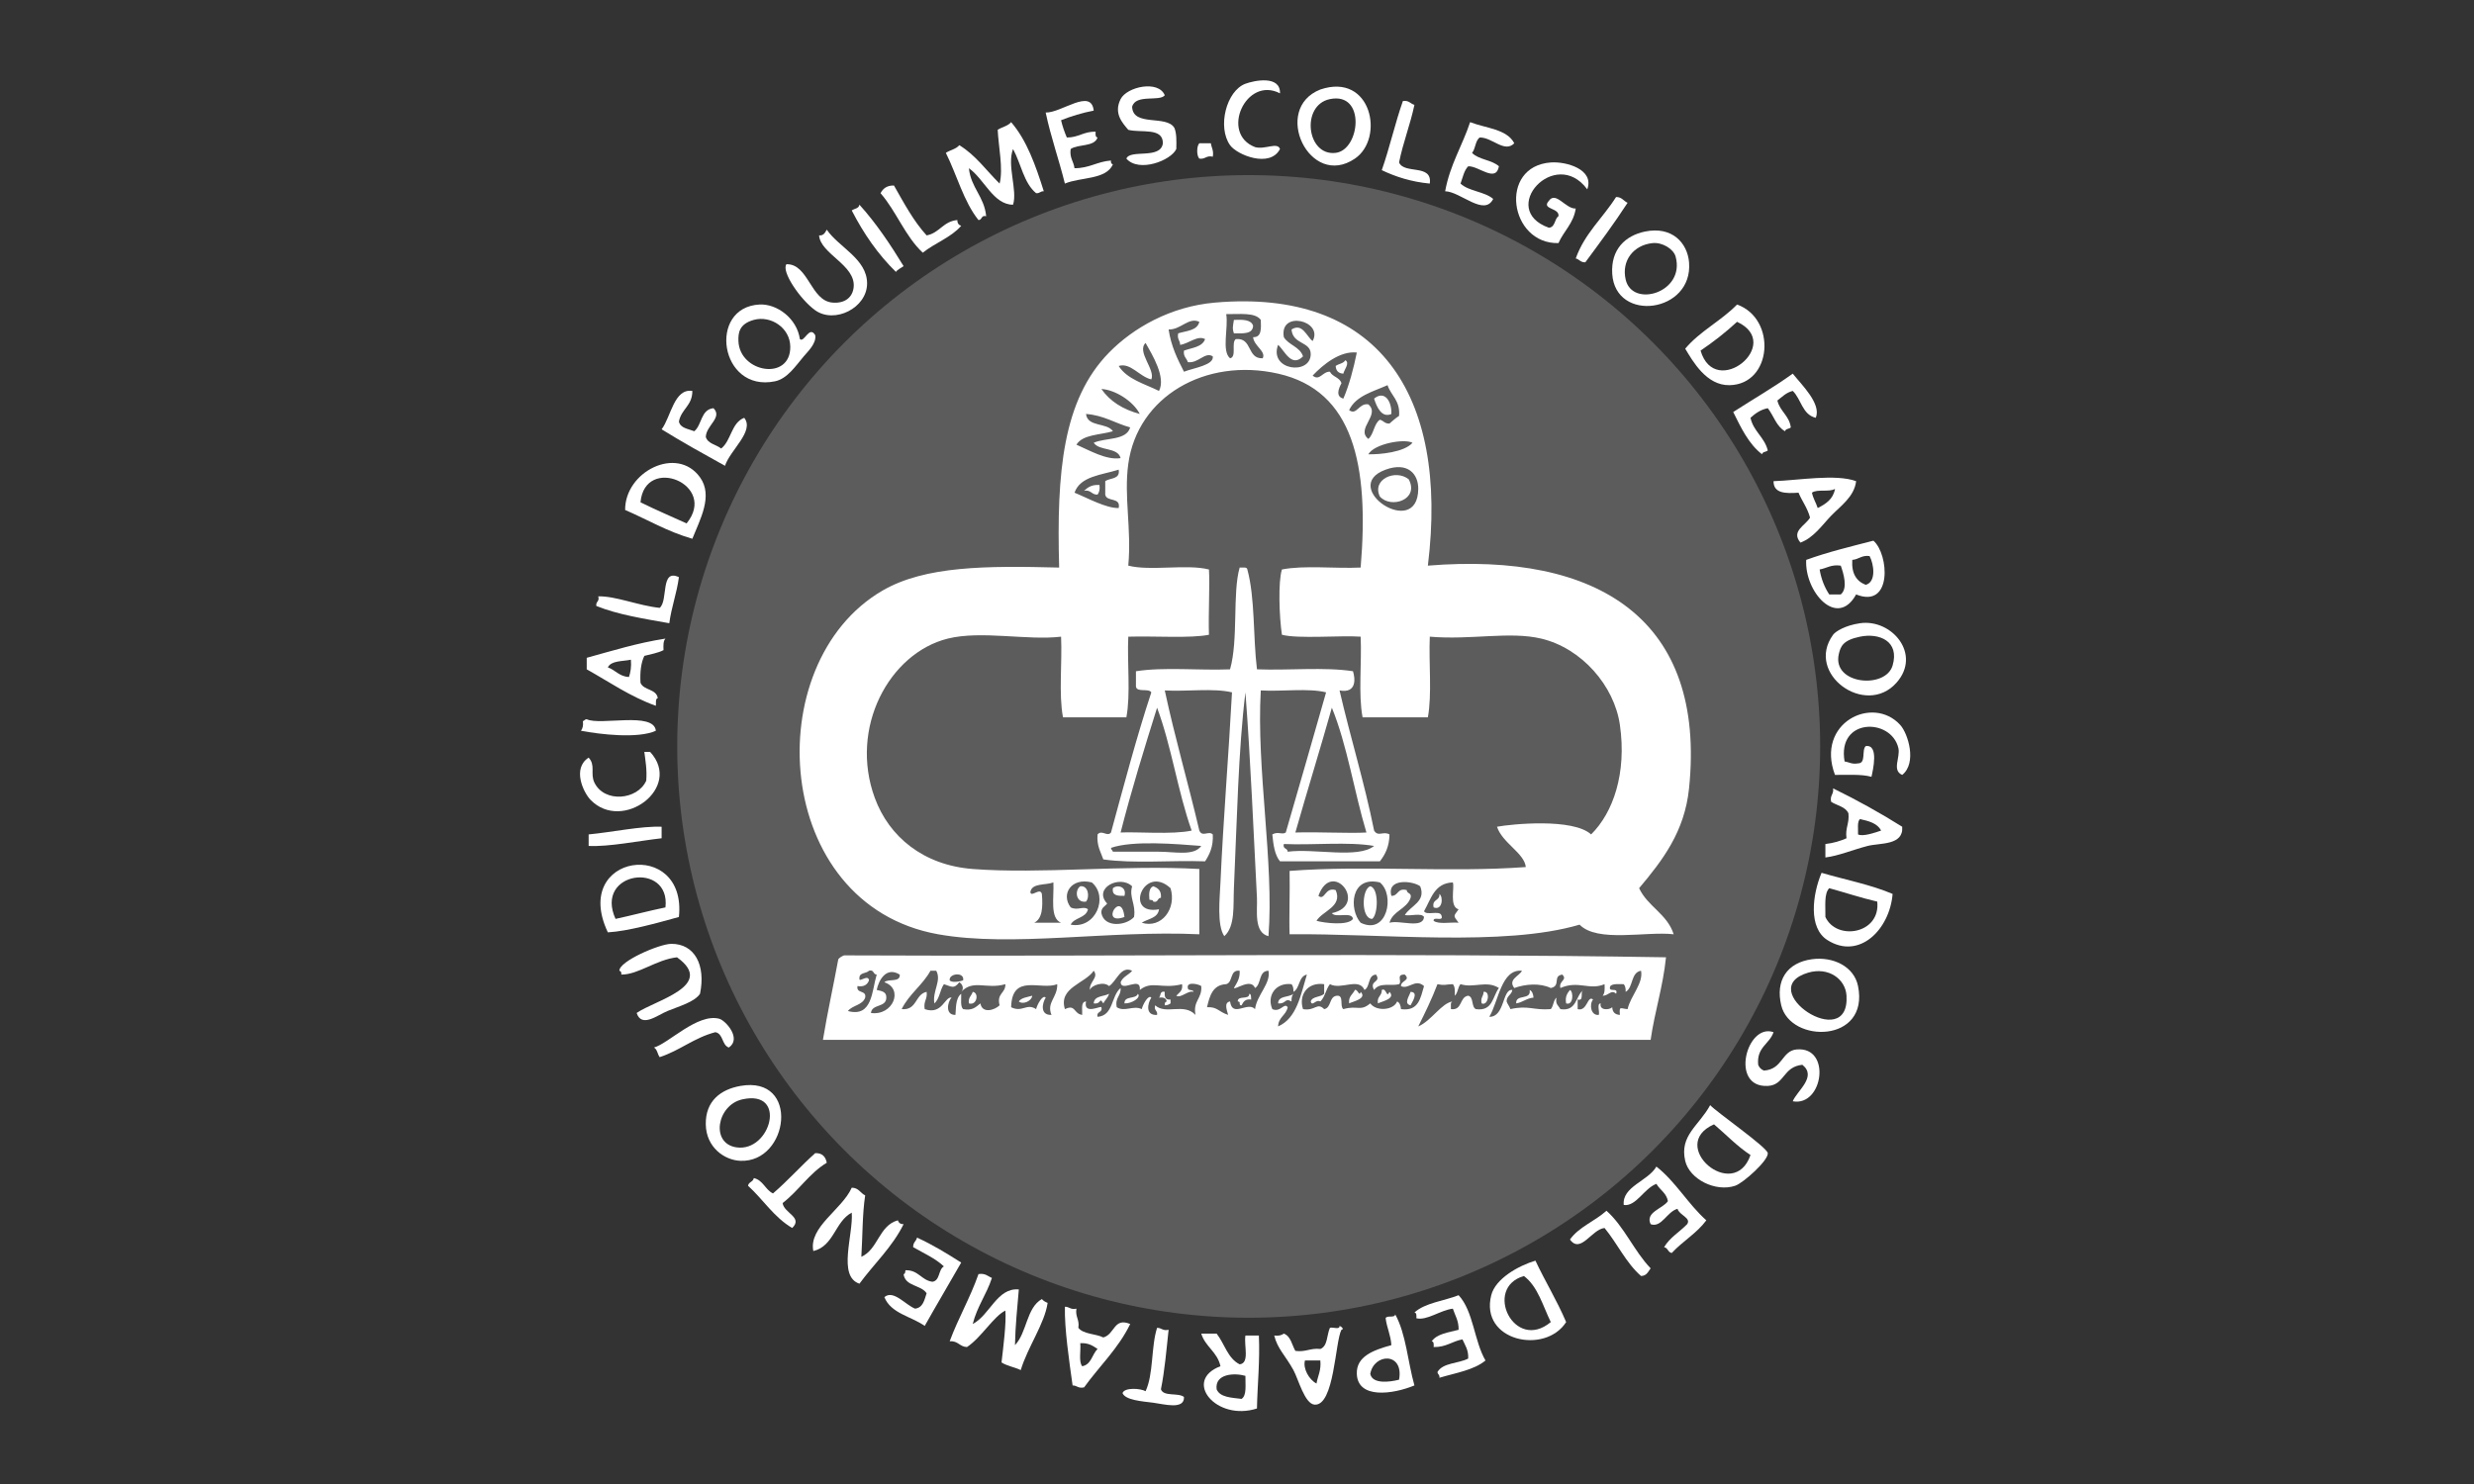<svg xmlns="http://www.w3.org/2000/svg" xmlns:xlink="http://www.w3.org/1999/xlink" id="Abogados_Quilmes" x="0px" y="0px" width="250px" height="150px" viewBox="0 0 250 150" xml:space="preserve"><rect x="0" y="0" width="250" height="150" fill="#333333" stroke="none"/><g>	<circle opacity="0.2" fill-rule="evenodd" clip-rule="evenodd" fill="#FFFFFF" cx="126.182" cy="75.447" r="57.748"></circle>	<g id="MiVrEf_1_">		<g>			<path fill-rule="evenodd" clip-rule="evenodd" fill="#FFFFFF" d="M129.345,9.435c-3.432-1.793-6.089,4.076-2.522,5.433    c1.005,0.288,2.268-0.549,2.522,0.194c-1.011,1.955-4.345,0.598-5.046-0.388c-1.302-1.832-0.379-5.492,1.553-6.21    C126.736,8.136,129.405,7.575,129.345,9.435z"></path>			<path fill-rule="evenodd" clip-rule="evenodd" fill="#FFFFFF" d="M117.701,9.629c-0.514,0.677-2.944-0.159-3.299,1.164    c0.08,2.055,3.484,0.786,4.27,2.135c0.232,0.544,0.214,1.339,0.194,2.135c-0.542,1.177-3.79,2.409-5.045,0.97    c0.376-0.976,3.475,0.112,3.688-1.552c0.015-1.633-2.21-1.025-3.494-1.358c-0.595-0.7-1.501-1.668-0.776-3.105    C113.87,8.764,117.068,8.065,117.701,9.629z"></path>			<path fill-rule="evenodd" clip-rule="evenodd" fill="#FFFFFF" d="M133.42,9.047c5.168-1.753,6.53,4.921,3.494,6.986    C132.334,19.146,128.475,10.991,133.42,9.047z M134.973,15.451c2.471-0.296,3.08-6.185-0.582-5.434    C131.42,10.626,132.04,15.803,134.973,15.451z"></path>			<path fill-rule="evenodd" clip-rule="evenodd" fill="#FFFFFF" d="M110.521,11.181c-1.195,0.229-2.279,0.567-3.3,0.97    c0.146,0.631,0.352,1.202,0.583,1.747c1.178,0.014,1.704-0.623,2.91-0.582c-0.017,0.276-0.032,0.55,0.194,0.582    c-0.322,0.973-1.947,0.641-2.717,1.165c-0.129,0.905,0.306,1.247,0.388,1.94c1.498,0.011,2.295-0.679,3.686-0.776    c-0.031,0.226,0.044,0.345,0.195,0.389c-0.693,1.572-3.26,1.268-4.852,1.94c-0.602-2.438-1.412-4.669-1.941-7.181    C107.255,11.425,110.271,8.862,110.521,11.181z"></path>			<path fill-rule="evenodd" clip-rule="evenodd" fill="#FFFFFF" d="M142.929,10.599c-0.428,2.03-1.141,3.776-1.552,5.822    c0.521,1.226,3.385,0.109,3.104,2.135c-1.89-0.18-3.45-0.689-4.851-1.358c0.791-2.248,1.342-4.738,2.134-6.986    C142.375,10.118,142.523,10.487,142.929,10.599z"></path>			<path fill-rule="evenodd" clip-rule="evenodd" fill="#FFFFFF" d="M105.476,19.332c-0.349-0.024-0.41,0.237-0.777,0.194    c-1.246-1.018-1.527-3-2.329-4.463c-0.641,1.635,0.467,4.161,0,5.628c-1.991,0.005-2.919-2.611-4.463-3.688    c0.207,1.993,1.553,2.846,1.746,4.852c-0.529-0.141-0.391,0.386-0.776,0.388c-1.499-1.865-2.178-4.549-3.299-6.792    c0.425-0.287,1.044-0.378,1.358-0.776c1.654,0.998,2.735,2.569,4.075,3.881c0.383-1.485-0.117-3.761-0.193-5.434    c0.424-0.287,1.044-0.378,1.357-0.776C103.764,14.187,104.653,16.725,105.476,19.332z"></path>			<path fill-rule="evenodd" clip-rule="evenodd" fill="#FFFFFF" d="M148.557,12.346c1.58,0.619,3.713,0.686,4.463,2.135    c-0.995,1.014-2.232-0.615-3.492-0.583c-0.459,0.317-0.413,1.14-0.776,1.553c0.661,0.697,2.015,0.702,2.717,1.358    c-0.314,1.706-2.056-0.062-3.105,0c-0.422,0.419-0.549,1.133-0.776,1.747c0.832,0.786,2.438,0.797,3.3,1.552    c-0.903,1.812-3.3-0.74-4.853-0.776C146.518,16.646,147.771,14.729,148.557,12.346z"></path>			<path fill-rule="evenodd" clip-rule="evenodd" fill="#FFFFFF" d="M121.194,14.48c0.388,0,0.776,0,1.165,0    c0.061,0.456,0.307,0.728,0.194,1.358c-0.674-0.156-0.747,0.289-1.359,0.194C120.908,15.751,120.908,14.763,121.194,14.48z"></path>			<path fill-rule="evenodd" clip-rule="evenodd" fill="#FFFFFF" d="M160.395,19.138c-3.247-4.397-9.059,2.043-3.881,3.881    c0.66-0.051,0.549-0.874,0.97-1.165c0.145-0.864-1.775-0.671-0.97-1.552c0.699-1.021,1.702,0.837,2.717,0.776    c-0.233,1.514-1.215,2.28-1.747,3.493c-4.963,0.122-6.106-7.76-0.775-8.15C158.264,16.307,161.135,17.117,160.395,19.138z"></path>			<path fill-rule="evenodd" clip-rule="evenodd" fill="#FFFFFF" d="M93.638,23.795c1.308-0.245,1.673-1.431,3.104-1.552    c-0.008,0.332,0.144,0.503,0.388,0.583c-1.021,1.177-2.663,1.736-3.881,2.717c-1.78-1.648-2.672-4.185-4.27-6.016    c0.247-0.464,0.633-0.79,1.358-0.776C91.345,20.525,92.309,22.343,93.638,23.795z"></path>			<path fill-rule="evenodd" clip-rule="evenodd" fill="#FFFFFF" d="M164.47,20.496c-1.349,2.08-2.812,4.044-4.27,6.016    c-0.482,0.03-0.601-0.305-0.97-0.388c0.898-2.531,2.749-4.107,4.075-6.21C163.896,19.905,164.061,20.324,164.47,20.496z"></path>			<path fill-rule="evenodd" clip-rule="evenodd" fill="#FFFFFF" d="M86.846,20.69c1.689,1.869,3.113,4.002,4.463,6.21    c-0.258,0.194-0.585,0.32-0.777,0.582c-1.8-1.757-3.254-3.859-4.462-6.209C86.327,21.078,86.791,21.089,86.846,20.69z"></path>			<path fill-rule="evenodd" clip-rule="evenodd" fill="#FFFFFF" d="M79.471,26.706c2.231-0.054,2.433,3.701,4.658,3.881    c1.292,0.104,2.033-0.571,2.134-1.552c0.232-2.241-3.35-3.355-3.494-5.24c0.486,0.033,0.607-0.298,0.777-0.582    c1.212,1.783,4.073,2.953,4.075,5.434c0.002,2.477-3.281,4.11-5.24,2.717C80.877,30.294,78.921,27.423,79.471,26.706z"></path>			<path fill-rule="evenodd" clip-rule="evenodd" fill="#FFFFFF" d="M166.217,23.407c2.772-0.576,4.301,1.173,4.463,3.105    c0.428,5.114-7.451,6.153-7.763,1.165C162.764,25.208,164.241,23.817,166.217,23.407z M164.275,28.259    c0.669,2.902,6.051,1.322,5.046-2.329c-0.21-0.76-1.333-1.461-2.329-1.358C165.074,24.77,163.834,26.341,164.275,28.259z"></path>			<path fill-rule="evenodd" clip-rule="evenodd" fill="#FFFFFF" d="M144.288,57.174c17.256-1.405,28.14,5.452,26.392,22.511    c-0.447,4.367-2.662,7.264-5.046,10.091c0.861,1.855,2.838,2.595,3.493,4.658c-2.831-0.319-7.697,0.873-9.509-0.971    c-7.694,2.268-20.087,0.87-29.303,0.971c-0.065-1.494,0.044-4.305,0-6.404c7.814-0.594,15.932,0.189,23.869-0.389    c-0.14-1.415-2.367-2.419-2.911-4.076c1.471-0.273,7.681-0.892,9.51,0.777c2.227-2.2,3.608-6.174,2.91-11.061    c-0.567-3.973-3.865-7.763-7.957-8.733c-3.194-0.758-7.093,0.164-11.255-0.194c-0.112,2.669,0.235,5.798-0.193,8.15    c-2.2,0-4.399,0-6.599,0c-0.444-2.337-0.072-5.491-0.194-8.15c-1.956-0.146-6.338,0.241-7.956-0.194    c-0.271-1.809-0.396-5.361,0-6.598c2.273-0.444,5.362-0.071,7.956-0.194c0.87-10.36-0.712-17.877-8.345-19.6    c-7.339-1.657-14.199,2.311-15.136,9.121c-0.458,3.33,0.343,6.536,0,10.286c2.271,0.575,5.877-0.186,8.151,0.388    c0.101,1.589-0.07,4.411,0,6.598c-1.872,0.377-5.408,0.115-8.151,0.194c-0.124,2.659,0.25,5.813-0.194,8.15    c-2.135,0-4.27,0-6.404,0c-0.444-2.337-0.071-5.491-0.194-8.15c-3.4,0.406-8.064-0.649-11.449,0.194    c-5.91,1.473-9.981,9.013-7.374,16.108c1.444,3.93,4.909,6.796,9.896,7.18c6.826,0.526,15.312-0.433,22.899,0    c0,2.198,0,4.397,0,6.599c-9.225-0.432-18.876,1.34-26.393,0c-16.78-2.994-18.242-27.404-5.627-34.738    c4.328-2.516,10.543-2.513,17.854-2.329c-0.267-9.647,0.358-16.953,5.045-21.735c2.451-2.5,6.205-4.652,10.673-5.045    C139.135,29.146,146.431,39.715,144.288,57.174z M124.299,36.215c0.701-0.14,0.09-1.592,0.583-1.941    c1.705-0.153,1.095,2.01,2.717,1.941c0.357-0.707-0.891-1.244-0.972-2.135c0.872,0.03,0.811-0.872,0.777-1.747    c-0.572-0.786-2.154-0.562-3.494-0.582C124.15,33.13,123.419,35.478,124.299,36.215z M118.089,33.304    c0.254,1.687,0.892,2.989,1.553,4.27c0.998-0.395,3.042-0.661,2.911-1.552c-0.779-0.513-1.459,0.735-2.523,0.582    c-0.111-0.405-0.481-0.553-0.388-1.164c0.804-0.295,1.85-0.349,2.134-1.165c-0.767-0.417-1.665,0.47-2.523,0.583    c0.005-0.457-0.333-0.572-0.193-1.165c0.839-0.261,1.928-0.271,2.134-1.164C120.109,32.022,119.332,33.337,118.089,33.304z     M129.733,34.081c0.485,0.807,1.626,0.96,1.94,1.941c-1.186,1.186-1.875-0.616-2.523-1.165c-0.946,2.574,3.247,3.104,3.3,0.97    c0.033-1.344-1.807-0.96-1.941-2.522c1.115-0.71,1.534,0.735,2.136,1.164C133.768,32.402,129.247,31.325,129.733,34.081z     M116.343,38.35c-1.191-0.265-2.101-1.736-3.299-1.358c0.853,1.348,2.603,1.796,4.075,2.523c0.714-1.376-0.665-3.627-1.358-4.852    C114.838,35.557,116.776,37.362,116.343,38.35z M132.645,37.961c0.702,0.606,1.005-0.431,1.746-0.388    c0.249,0.527,0.994,0.559,1.164,1.164c-0.304,0.558-0.604,1.349,0.194,1.553c0.598-1.408,1.019-2.992,1.358-4.658    C135.409,35.446,133.691,36.859,132.645,37.961z M140.212,38.932c-1.477,0.658-3.195,1.073-3.882,2.522    c0.769,0.579,0.98-0.741,1.941-0.582c1.255,1.07-1.295,2.463,0,3.493c0.561-0.475,0.553-1.517,1.165-1.94    c0.369,0.083,0.487,0.418,0.97,0.388c0.312-0.269,0.614-0.549,0.971-0.776C141.51,40.48,140.566,40.001,140.212,38.932z     M111.297,39.32c0.876,1.258,2.196,2.073,3.881,2.523C114.492,40.506,112.621,39.38,111.297,39.32z M112.462,43.589    c-1.298,0.385-3.051,0.313-3.688,1.358c1.281,0.553,3.033,1.595,4.464,1.358c-0.29-1.134-2.156-0.69-2.717-1.552    c1.211-0.535,3.294-0.199,3.686-1.552c-1.522-0.418-2.659-1.222-4.463-1.359C109.885,43.191,111.871,42.691,112.462,43.589z     M138.271,45.918c1.163,0.031,3.651-0.206,4.464-1.165C141.892,44.313,138.878,44.85,138.271,45.918z M143.316,49.412    c0.012-1.512-1.072-2.755-3.298-1.941C135.223,49.224,143.278,54.631,143.316,49.412z M108.581,49.8    c1.347,0.549,3.18,1.578,4.463,1.552c0.24-1.146-1.231-0.58-1.358-1.358c0-0.453,0-0.906,0-1.358    c0.485-0.355,1.527-0.155,1.358-1.164C111.325,48.017,109.165,48.12,108.581,49.8z M104.117,90.164    c0.068,0.6,0.989-0.51,1.165,0.194c0.113,1.342,0.049,2.507-0.777,2.911c0.907,0,1.812,0,2.717,0    c-1.151-0.466-0.702-2.531-0.776-4.076C105.65,89.498,104.281,89.229,104.117,90.164z M110.327,89.193    c-2.051-0.524-3.157,1.17-2.134,2.524c0.701,0.361,1.295-0.18,1.746,0.192c-0.197,0.903-1.384,0.814-1.746,1.554    C110.753,93.927,112.042,90.628,110.327,89.193z M111.879,91.328c-0.217,0.301-0.63,0.404-0.582,0.971    c0.292,1.504,2.501,1.284,3.298,0.388c0.208-1.306-0.52-1.958-0.194-3.104C113.156,88.397,110.428,89.77,111.879,91.328z     M118.284,89.776c-2.699-2.497-4.752,2.799-1.165,2.134c-0.116,0.918-1.125,0.945-1.746,1.359    C117.379,93.896,118.917,91.835,118.284,89.776z M133.226,90.553c0.67,0.527,0.648-0.932,1.747-0.583    c0.729,1.676-1.356,2.109-1.94,3.105c0.801,0.223,3.194,0.522,3.688-0.194c-0.119-0.786-1.766-0.046-2.135-0.582    C138.355,91.484,134.595,86.738,133.226,90.553z M137.495,93.27c2.689,1.306,3.501-2.827,1.941-4.076    C136.444,88.482,136.305,91.942,137.495,93.27z M140.6,90.553c0.728,0.015,0.587-0.837,1.554-0.583    c0.002,0.387,0.529,0.248,0.388,0.777c-0.396,1.154-1.794,1.311-2.135,2.522c1.059-0.3,3.37,0.653,3.494-0.583    c-0.271-0.443-1.352-0.072-1.941-0.193c0.565-0.955,2.171-1.349,1.553-2.911C142.788,89.027,140.104,88.728,140.6,90.553z     M143.9,92.104c0.244,0.466,1.529-0.107,1.745,0.389c0.312,0.765-0.838,0.067-0.776,0.582c0.524,0.382,1.695,0.115,2.523,0.194    c-0.545-0.761-0.545-0.597,0-1.359c-0.964-0.255-0.383-2.229-0.582-2.717C144.937,89.261,144.609,90.874,143.9,92.104z"></path>			<path fill-rule="evenodd" clip-rule="evenodd" fill="#FFFFFF" d="M80.829,34.274c0.437,0.416,0.955-1.427,1.553-0.388    c0.129,0.821-0.732,1.624-1.164,2.135c-0.813,0.961-1.658,2.265-2.911,2.522c-5.583,1.145-6.826-7.498-1.552-7.763    C78.527,30.692,80.533,32.192,80.829,34.274z M74.619,34.468c0.107,3.208,5.267,4.075,5.24,0.583    c-0.015-1.925-1.977-3.19-3.688-2.717C74.69,32.744,74.592,33.65,74.619,34.468z"></path>			<path fill-rule="evenodd" clip-rule="evenodd" fill="#FFFFFF" d="M170.292,35.245c1.47-1.764,3.647-2.82,5.239-4.463    c4.03,1.437,3.566,8.087-0.776,8.151C172.434,38.966,171.065,36.527,170.292,35.245z M175.531,32.528    c-1.141,1.058-2.378,2.021-3.687,2.911C173.322,40.45,180.32,34.75,175.531,32.528z"></path>			<path fill-rule="evenodd" clip-rule="evenodd" fill="#FFFFFF" d="M124.688,32.334c0.873-0.032,1.726-0.043,1.939,0.582    c-0.026,0.879-1.03,0.781-1.939,0.776C124.511,33.19,124.589,32.971,124.688,32.334z"></path>			<path fill-rule="evenodd" clip-rule="evenodd" fill="#FFFFFF" d="M135.942,36.409c0.505,0.271-0.142,1.004-0.193,1.358    c-0.494-0.023-0.753-0.282-0.776-0.776C135.263,36.765,135.767,36.75,135.942,36.409z"></path>			<path fill-rule="evenodd" clip-rule="evenodd" fill="#FFFFFF" d="M183.487,42.231c-1.368-0.313-1.47-1.893-2.328-2.717    c-0.674,0.167-1.077,0.605-1.553,0.97c0.258,1.101,1.201,1.517,1.358,2.717c-0.156,0.167-0.531,0.115-0.582,0.388    c-0.879-0.479-1.145-1.572-1.746-2.329c-0.755,0.152-1.269,0.543-1.747,0.97c0.298,1.384,1.415,1.949,1.747,3.299    c-0.157,0.167-0.531,0.116-0.583,0.388c-1.352-1.042-2.115-2.672-2.91-4.27c2.004-1.295,4.102-2.496,6.016-3.881    C182.088,38.935,184.068,40.813,183.487,42.231z"></path>			<path fill-rule="evenodd" clip-rule="evenodd" fill="#FFFFFF" d="M69.962,39.514c0.01,1.498-1.136,1.84-1.358,3.105    c0.165,0.676,0.957,0.726,1.553,0.97c0.786-0.638,0.648-2.198,1.941-2.329c0.946,0.946-0.75,1.741-0.777,2.911    c0.213,0.693,1.053,0.759,1.553,1.165c1.02-0.791,1.017-2.606,2.329-3.105c1.074,1.339-1.425,3.257-1.941,4.852    c-2.164-1.2-4.326-2.401-6.404-3.688C67.807,42.129,68.111,39.238,69.962,39.514z"></path>			<path fill-rule="evenodd" clip-rule="evenodd" fill="#FFFFFF" d="M140.6,41.843c-0.969,0.439-1.482-0.699-1.746-1.552    C139.895,39.432,140.647,40.522,140.6,41.843z"></path>			<path fill-rule="evenodd" clip-rule="evenodd" fill="#FFFFFF" d="M69.962,54.457c-2.514-0.719-4.532-1.936-6.792-2.91    c-0.028-3.876,5.241-6.542,7.568-3.299C72.087,50.126,70.729,52.519,69.962,54.457z M64.723,50.771    c1.51,0.753,3.103,1.423,4.657,2.134C72.591,48.969,65.166,45.938,64.723,50.771z"></path>			<path fill-rule="evenodd" clip-rule="evenodd" fill="#FFFFFF" d="M142.348,48.441c1.11,2.057-1.784,3.013-2.911,1.747    C138.601,48.461,141.003,47.381,142.348,48.441z"></path>			<path fill-rule="evenodd" clip-rule="evenodd" fill="#FFFFFF" d="M187.563,48.635c-0.18,1.578-1.604,2.538-2.523,3.493    c-0.921,0.957-1.765,2.225-3.105,2.717c-0.969-1.17,0.484-1.7,0.972-2.523c-0.256-0.974-0.802-1.658-1.165-2.522    c-1.322,0.093-2.532,0.074-2.523-1.165C181.728,48.556,185.488,47.878,187.563,48.635z M183.1,49.8    c0.118,0.593,0.412,1.011,0.582,1.552c0.815-0.414,1.566-0.892,1.747-1.94C184.882,49.77,183.612,49.407,183.1,49.8z"></path>			<path fill-rule="evenodd" clip-rule="evenodd" fill="#FFFFFF" d="M111.103,49.023c0.062,0.45-0.031,0.745-0.194,0.971    c-0.614,0.032-0.648-0.516-1.359-0.388C109.917,49.26,110.334,48.966,111.103,49.023z"></path>			<path fill-rule="evenodd" clip-rule="evenodd" fill="#FFFFFF" d="M189.309,54.651c1.574,1.345,1.942,6.912-1.745,5.434    c-1.928,3.489-5.22-0.285-5.046-3.493C184.651,55.815,186.995,55.248,189.309,54.651z M187.175,56.592    c-0.094,1.388,0.427,2.16,1.358,2.522c1.078-0.285,0.836-2.08,0.388-2.911C188.107,56.101,187.838,56.542,187.175,56.592z     M183.875,57.562c0.17,0.995,0.507,1.823,0.972,2.522c0.388,0,0.776,0,1.164,0c0.754-0.618,0.266-2.157,0-2.91    C185.031,57.035,184.594,57.439,183.875,57.562z"></path>			<path fill-rule="evenodd" clip-rule="evenodd" fill="#FFFFFF" d="M126.046,57.562c0.79,2.897,0.568,6.806,0.971,10.091    c3.174,0.125,6.851-0.252,9.703,0.194c0.223,0.712,0.406,2.267-1.358,1.94c1.103,4.785,2.507,9.266,3.492,14.167    c0.406,0.671,0.927,0.019,1.553,0.389c-0.013,1.217-0.431,2.026-0.97,2.717c-3.364,0-6.728,0-10.092,0    c-0.532-0.632-0.673-1.657-0.776-2.717c0.578-0.337,0.984,0.062,1.359-0.194c1.368-4.713,2.727-9.434,4.074-14.167    c-1.812-0.452-4.463-0.065-6.598-0.194c-0.459,7.97,1.353,17.396,0.776,24.839c-1.517-0.364-1.101-2.667-1.164-3.88    c-0.349-6.618-0.622-13.604-1.165-20.765c-0.719,5.831-0.854,12.935-1.164,19.794c-0.08,1.753,0.152,3.849-0.97,4.851    c-0.762-1.09-0.459-3.828-0.388-5.434c0.271-6.161,0.846-13.185,1.165-19.211c-1.878-0.452-4.592-0.065-6.793-0.194    c1.04,4.847,2.377,9.397,3.493,14.167c0.314,0.702,0.935-0.026,1.359,0.389c0.064,1.229-0.322,2.007-0.777,2.717    c-3.375-0.119-7.229,0.243-10.286-0.194c-0.265-0.77-0.681-1.388-0.582-2.522c0.434-0.518,0.972,0.273,1.357-0.194    c1.305-4.776,2.567-9.595,4.076-14.167c-0.262-0.449-1.46,0.036-1.553-0.583c0-0.517,0-1.035,0-1.552    c2.788-0.447,6.4-0.069,9.509-0.194c0.855-2.999,0.228-7.717,0.971-10.286C125.577,57.385,126.01,57.275,126.046,57.562z     M113.238,84.148c1.613-0.089,5.259,0.229,7.18-0.194c-1.396-3.91-2.045-8.564-3.494-12.42    C115.625,75.67,114.344,79.821,113.238,84.148z M130.897,84.148c2.354-0.075,5.436,0.105,7.181,0    c-1.243-4.126-1.933-8.805-3.493-12.614C133.39,75.772,132.1,79.917,130.897,84.148z M112.267,85.7    c0,0.194,0.158,0.231,0.195,0.39c1.35,0,3.083,0,4.657,0c1.617,0,3.518,0.462,4.27-0.584    C118.86,85.309,114.474,84.932,112.267,85.7z M130.121,86.09c2.696-0.359,7.126,0.733,8.732-0.584    c-2.653-0.45-6.144-0.063-9.12-0.194C129.592,85.842,130.118,85.704,130.121,86.09z"></path>			<path fill-rule="evenodd" clip-rule="evenodd" fill="#FFFFFF" d="M68.604,58.338c-0.218,1.657-0.752,3-0.971,4.657    c-2.581-0.459-5.212-0.868-7.374-1.746c-0.079-0.468,0.354-0.422,0.194-0.971c1.748-0.046,4.083,0.948,6.209,1.164    C67.547,60.701,66.702,57.447,68.604,58.338z"></path>			<path fill-rule="evenodd" clip-rule="evenodd" fill="#FFFFFF" d="M187.951,62.996c3.195-0.469,6.266,3.12,3.687,6.016    c-3.132,3.519-9.258-0.917-6.403-4.852C185.479,63.824,186.458,63.215,187.951,62.996z M185.816,66.101    c-0.718,3.081,4.727,3.591,5.434,1.165c0.723-2.478-1.363-3.312-3.299-2.911C186.249,64.707,185.998,65.319,185.816,66.101z"></path>			<path fill-rule="evenodd" clip-rule="evenodd" fill="#FFFFFF" d="M67.245,64.548c-0.224,0.229-0.22,0.686-0.194,1.164    c-0.55,0.291-1.277,0.405-1.94,0.583c-0.337,0.697-0.449,1.622-0.388,2.717c0.312,0.787,1.602,0.597,1.747,1.553    c-0.263,0.06-0.161,0.485-0.194,0.776c-2.617-0.94-4.704-2.412-6.986-3.687c0-0.388,0-0.776,0-1.165    C61.878,65.779,64.389,64.991,67.245,64.548z M61.423,67.459c0.771,0.265,1.147,0.923,2.135,0.97    c0.163-0.483,0.254-1.039,0.194-1.747C62.894,66.86,61.76,66.761,61.423,67.459z"></path>			<path fill-rule="evenodd" clip-rule="evenodd" fill="#FFFFFF" d="M192.221,78.326c-1.078-0.463-0.166-1.774-0.389-2.717    c-0.723-3.06-6.212-3.062-5.434,1.359c0.455,0.062,0.729,0.307,1.358,0.192c0.842,0.002,0.341-1.34,0.776-1.746    c1.354-0.203,0.728,2.44,0.582,3.105c-1.008-0.285-2.407-0.181-3.687-0.194c-1.982-5.264,3.826-8.105,6.597-5.044    C192.809,74.145,193.733,77.121,192.221,78.326z"></path>			<path fill-rule="evenodd" clip-rule="evenodd" fill="#FFFFFF" d="M66.275,73.863c-1.815,0.826-5.656,0.365-7.568,0    c0.162-0.225,0.255-0.521,0.194-0.971c0.157-0.037,0.193-0.194,0.388-0.194C60.638,73.371,66.079,71.894,66.275,73.863z"></path>			<path fill-rule="evenodd" clip-rule="evenodd" fill="#FFFFFF" d="M65.111,75.999c0.193,0,0.388,0,0.582,0    c3.341,3.61-2.801,8.17-6.016,4.85c-0.733-0.758-1.876-3.187-0.194-4.269c0.726,0.781,0.139,1.604,0.582,2.522    c1.004,2.081,4.364,1.767,5.239-0.193C65.392,77.786,65.223,76.92,65.111,75.999z"></path>			<path fill-rule="evenodd" clip-rule="evenodd" fill="#FFFFFF" d="M185.234,79.686c2.433,1.188,4.76,2.483,6.986,3.88    c0.151,1.914-2.25,1.619-3.493,1.94c-1.525,0.397-2.96,1.009-4.27,1.165c0-0.452,0-0.905,0-1.359    c0.812-0.092,1.506-0.305,2.134-0.581c-0.147-1.053,0.309-1.504,0.195-2.522c-0.294-0.678-1.161-0.779-1.747-1.165    C184.885,80.369,185.329,80.297,185.234,79.686z M187.757,84.343c0.484,0.243,1.69-0.171,2.329-0.389    c-0.364-0.734-1.234-0.965-2.135-1.165C187.65,83.072,187.78,83.783,187.757,84.343z"></path>			<path fill-rule="evenodd" clip-rule="evenodd" fill="#FFFFFF" d="M66.857,84.73c-2.335,0.265-5.318,0.876-7.374,0.775    c0-0.387,0-0.775,0-1.163c2.373-0.226,5.333-0.861,7.374-0.777C66.857,83.954,66.857,84.343,66.857,84.73z"></path>			<path fill-rule="evenodd" clip-rule="evenodd" fill="#FFFFFF" d="M68.604,92.687c-2.19,0.603-5.144,1.439-7.18,1.553    C57.643,86.261,69.45,84.67,68.604,92.687z M62.2,92.881c1.702-0.367,3.331-0.809,5.045-1.163    C67.785,87.022,60.012,88.067,62.2,92.881z"></path>			<path fill-rule="evenodd" clip-rule="evenodd" fill="#FFFFFF" d="M191.25,90.358c-0.294,3.597-3.38,6.712-6.598,4.657    c-1.924-1.229-1.518-4.559-0.582-6.793C186.472,88.927,189.078,89.425,191.25,90.358z M184.458,92.687    c1.127,2.438,5.594,1.718,5.24-1.553c-1.677-0.392-3.229-0.911-4.852-1.357C184.304,90.333,184.479,91.608,184.458,92.687z"></path>			<path fill-rule="evenodd" clip-rule="evenodd" fill="#FFFFFF" d="M109.162,89.582c0.799-0.103,0.988,1.051,0.583,1.552    C108.701,91.288,108.577,89.975,109.162,89.582z"></path>			<path fill-rule="evenodd" clip-rule="evenodd" fill="#FFFFFF" d="M113.626,90.553c-0.651,0.003-1.294,0-1.164-0.776    C112.916,89.379,113.894,89.634,113.626,90.553z"></path>			<path fill-rule="evenodd" clip-rule="evenodd" fill="#FFFFFF" d="M116.537,89.582c0.478,0.168,0.841,0.452,0.776,1.165    c-0.386,0.002-0.247,0.527-0.776,0.387c-0.005-0.189-0.238-0.15-0.388-0.192C116.086,90.296,116.119,89.746,116.537,89.582z"></path>			<path fill-rule="evenodd" clip-rule="evenodd" fill="#FFFFFF" d="M138.466,89.582c0.882,0.183,0.805,2.854,0.193,3.299    C137.517,92.857,137.593,89.855,138.466,89.582z"></path>			<path fill-rule="evenodd" clip-rule="evenodd" fill="#FFFFFF" d="M145.452,90.358c0.421,0.308,0.306,1.718-0.583,1.359    C144.666,90.866,145.525,91.079,145.452,90.358z"></path>			<path fill-rule="evenodd" clip-rule="evenodd" fill="#FFFFFF" d="M113.626,92.687C111.068,93.613,113.332,89.825,113.626,92.687    L113.626,92.687z"></path>			<path fill-rule="evenodd" clip-rule="evenodd" fill="#FFFFFF" d="M64.334,102.39c1.8-1.271,8.082-2.755,4.076-5.628    C66.304,97,64.5,98.525,62.782,98.509c0.032-0.225-0.042-0.346-0.194-0.388c-0.032-0.952,4.031-2.707,5.24-2.719    c2.365-0.02,3.507,2.141,2.91,5.047c-0.557,0.831-2.077,1.247-3.298,1.746C66.44,102.606,64.833,103.924,64.334,102.39z"></path>			<path fill-rule="evenodd" clip-rule="evenodd" fill="#FFFFFF" d="M183.1,96.956c2.116-0.288,4.255,0.718,4.657,2.717    c1.164,5.775-6.838,5.819-7.762,1.941C179.405,99.139,180.538,97.307,183.1,96.956z M186.592,100.644    c-0.099-1.694-1.826-2.937-3.88-2.328C177.109,99.975,186.94,106.573,186.592,100.644z"></path>			<path fill-rule="evenodd" clip-rule="evenodd" fill="#FFFFFF" d="M136.914,100.061c0.278-0.103,0.474,0.758,0.581,0.194    c0.661,0.676-0.72,0.953-1.165,1.165C136.245,100.688,136.714,100.51,136.914,100.061z"></path>			<path fill-rule="evenodd" clip-rule="evenodd" fill="#FFFFFF" d="M139.631,100.061c0.485-0.257,0.47,0.905,0.775,0.194    c0.662,0.676-0.721,0.953-1.164,1.165C139.114,100.711,139.661,100.676,139.631,100.061z"></path>			<path fill-rule="evenodd" clip-rule="evenodd" fill="#FFFFFF" d="M154.572,100.061c0.261,0.129,0.361,0.415,0.389,0.777    c-0.714,0.062-1.074,0.478-1.747,0.582C153.132,100.433,154.757,101.151,154.572,100.061z"></path>			<path fill-rule="evenodd" clip-rule="evenodd" fill="#FFFFFF" d="M158.647,100.061c0.384,0.209,0.332,1.61-0.388,1.359    C158.133,100.712,158.391,100.387,158.647,100.061z"></path>			<path fill-rule="evenodd" clip-rule="evenodd" fill="#FFFFFF" d="M98.295,100.255c0.66,0.084,0.435,1.419-0.388,1.165    C97.814,100.81,98.184,100.662,98.295,100.255z"></path>			<path fill-rule="evenodd" clip-rule="evenodd" fill="#FFFFFF" d="M142.541,100.255c0.886,0.025,0.105,1.101,0,1.359    C141.814,101.463,142.416,100.676,142.541,100.255z"></path>			<path fill-rule="evenodd" clip-rule="evenodd" fill="#FFFFFF" d="M149.915,100.255c0.727-0.134,0.473,1.468-0.193,1.165    C149.581,100.826,149.92,100.712,149.915,100.255z"></path>			<path fill-rule="evenodd" clip-rule="evenodd" fill="#FFFFFF" d="M112.073,100.449c-0.113,0.404-0.408,0.629-0.583,0.971    c-0.451-0.704-0.146,0.118-0.969,0C110.568,100.627,111.531,100.747,112.073,100.449z"></path>			<path fill-rule="evenodd" clip-rule="evenodd" fill="#FFFFFF" d="M126.239,100.449c0.229,0.032,0.164,0.354,0.194,0.583    c-0.609-0.092-0.792,0.241-0.97,0.582c-0.165,0.035-0.184-0.076-0.193-0.194c0.035-0.165-0.076-0.183-0.194-0.194    C125.058,100.562,126.257,101.113,126.239,100.449z"></path>			<path fill-rule="evenodd" clip-rule="evenodd" fill="#FFFFFF" d="M130.703,100.449c-0.15,0.173-0.209,0.439-0.194,0.776    c-0.721-0.401-0.507,0.277-1.358,0.194C129.176,100.605,130.254,100.842,130.703,100.449z"></path>			<path fill-rule="evenodd" clip-rule="evenodd" fill="#FFFFFF" d="M104.311,100.644c-0.077,0.573-0.96,0.924-1.358,0.582    C103.21,100.838,103.814,100.793,104.311,100.644z"></path>			<path fill-rule="evenodd" clip-rule="evenodd" fill="#FFFFFF" d="M73.649,105.883c-0.719-0.252-0.547-1.393-1.358-1.552    c-2.155,0.562-3.579,1.854-5.628,2.522c-0.227-0.29-0.24-0.793-0.582-0.971c1.445-0.381,4.401-3.489,6.598-2.909    C73.317,103.141,74.977,104.982,73.649,105.883z"></path>			<path fill-rule="evenodd" clip-rule="evenodd" fill="#FFFFFF" d="M179.218,104.331c-0.405,1.21-1.727,1.507-1.552,3.298    c0.109,0.28,0.303,0.475,0.582,0.583c1.913-0.125,1.778-1.996,3.299-2.135c3.552-0.323,2.688,5.801-0.388,5.239    c0.421-1.058,2.49-2.487,0.97-3.688c-1.974,0.193-1.771,2.05-3.492,2.136C174.758,109.96,176.501,103.372,179.218,104.331z"></path>			<path fill-rule="evenodd" clip-rule="evenodd" fill="#FFFFFF" d="M74.814,109.765c6.056-1.076,4.923,7.768,0,7.568    c-1.597-0.063-3.458-1.35-3.494-3.688C71.284,111.281,72.83,110.118,74.814,109.765z M74.426,115.974    c3.45,0.501,5.189-5.879,0.582-4.851C72.455,111.693,71.758,115.588,74.426,115.974z"></path>			<path fill-rule="evenodd" clip-rule="evenodd" fill="#FFFFFF" d="M172.814,111.705c0.652,0.714,5.757,4.259,5.822,4.852    c0.08,0.731-2.482,3.027-3.3,3.299c-1.989,0.663-4.619-0.671-5.045-2.522C169.699,114.755,171.687,113.793,172.814,111.705z     M176.89,116.75c-1.366-0.896-2.461-2.066-3.687-3.104C168.413,115.759,175.207,121.613,176.89,116.75z"></path>			<path fill-rule="evenodd" clip-rule="evenodd" fill="#FFFFFF" d="M83.546,117.527c-1.775,1.071-2.848,2.844-4.463,4.074    c0.128,1.022,2.093,1.439,0.969,2.522c-1.834-1.074-2.938-2.883-4.463-4.269c0.057-0.396,0.525-0.381,0.582-0.776    c0.95,0.215,1.151,1.179,1.941,1.552c1.497-1.285,2.799-2.764,4.27-4.074C83.116,116.535,83.426,116.936,83.546,117.527z"></path>			<path fill-rule="evenodd" clip-rule="evenodd" fill="#FFFFFF" d="M172.426,123.348c-0.961,1.305-2.406,2.122-3.492,3.301    c-0.396-0.058-0.381-0.525-0.776-0.584c0.571-0.98,1.566-1.538,2.329-2.327c0.445-0.638-0.806-0.917-0.971-1.554    c-1.06,0.274-1.618,1.954-2.717,1.554c-0.579-1.217,1.237-1.567,1.746-2.33c-0.147-0.821-0.81-1.13-1.164-1.746    c-1.25,0.457-2.049,2.316-3.299,2.135c-0.192-1.865,2.462-2.411,3.299-3.882C169.339,119.45,170.576,121.706,172.426,123.348z"></path>			<path fill-rule="evenodd" clip-rule="evenodd" fill="#FFFFFF" d="M87.427,120.826c-0.292,1.907-0.258,4.14-0.388,6.209    c1.705-0.754,1.761-3.154,3.688-3.688c0.084,0.24,0.248,0.399,0.582,0.39c-1.155,2.336-2.984,4.002-4.463,6.017    c-2.234-0.753-0.605-4.935-0.776-7.182c-1.7,0.89-1.792,3.384-3.882,3.882c-0.493-2.431,2.891-4.179,3.882-6.404    C86.778,120.053,86.94,120.602,87.427,120.826z"></path>			<path fill-rule="evenodd" clip-rule="evenodd" fill="#FFFFFF" d="M162.335,122.379c1.81,1.618,2.783,4.075,4.464,5.821    c-0.25,0.333-0.402,0.764-0.971,0.775c-1.52-1.325-2.399-3.291-3.687-4.852c-1.29,0.126-2.426,2.656-3.494,1.165    C159.559,124,161.187,123.429,162.335,122.379z"></path>			<path fill-rule="evenodd" clip-rule="evenodd" fill="#FFFFFF" d="M92.667,125.096c1.602,0.727,3.038,1.619,4.463,2.522    c-1.223,2.141-2.476,4.252-3.687,6.404c-1.359-0.971-3.412-1.247-4.076-2.911c0.913-0.783,2.132,0.789,3.104,1.165    c0.81-0.098,0.935-0.879,1.165-1.554c-0.56-0.863-2.168-0.678-2.329-1.941c0.188-0.005,0.151-0.236,0.194-0.387    c1.324-0.032,1.583,1.004,2.717,1.165c0.795-0.111,0.581-1.23,1.164-1.554c-0.868-0.813-2.033-1.329-3.104-1.941    C92.249,125.584,92.584,125.465,92.667,125.096z"></path>			<path fill-rule="evenodd" clip-rule="evenodd" fill="#FFFFFF" d="M158.26,133.634c-2.136,3.328-8.738,1.919-7.568-2.717    c0.425-1.682,2.747-2.975,4.464-3.493C156.147,129.537,157.336,131.453,158.26,133.634z M153.991,128.976    c-4.134,1.19-0.985,7.733,2.717,4.658C155.902,131.981,155.399,130.025,153.991,128.976z"></path>			<path fill-rule="evenodd" clip-rule="evenodd" fill="#FFFFFF" d="M100.235,129.17c-0.539,1.661-1.503,2.895-1.94,4.658    c1.729-0.892,2.466-3.699,4.658-3.493c-0.156,1.849-0.351,3.66-0.389,5.628c1.212-1.247,1.147-3.771,2.717-4.657    c0.143,0.181,0.353,0.293,0.583,0.387c-0.301,2.107-2.012,4.45-2.717,6.793c-0.607-0.3-1.398-0.414-1.941-0.775    c0.183-1.588,0.493-4.003,0.388-5.239c-1.178,0.567-2.437,2.736-3.881,3.686c-0.749-0.027-0.897-0.655-1.747-0.582    c0.873-2.361,2.075-4.393,2.911-6.793C99.574,128.668,99.816,129.008,100.235,129.17z"></path>			<path fill-rule="evenodd" clip-rule="evenodd" fill="#FFFFFF" d="M147.393,130.917c1.503,1.602,1.568,4.641,2.717,6.598    c-1.165,0.969-3.014,1.256-4.657,1.747c0.055-0.313-0.184-0.334-0.194-0.582c0.538-0.95,2.129-0.846,3.104-1.359    c0.045-0.885-0.326-1.354-0.581-1.94c-1.04,0.191-1.655,0.805-2.912,0.776c0.018-0.275,0.032-0.55-0.193-0.582    c0.529-0.764,1.694-0.892,2.717-1.163c0.019-0.925-0.361-1.449-0.582-2.135c-1.296,0.16-2.608,1.227-3.688,0.97    c0.017-0.276,0.032-0.55-0.194-0.583C144.015,131.68,145.909,131.503,147.393,130.917z"></path>			<path fill-rule="evenodd" clip-rule="evenodd" fill="#FFFFFF" d="M107.61,132.082c0.457-0.006,0.571,0.333,1.164,0.194    c-0.136,0.846,0.331,1.093,0.195,1.938c0.506,0.659,1.745,0.585,2.522,0.973c1.178-0.324,1.039-2.055,2.717-1.359    c-1.202,2.485-3.117,4.257-4.657,6.403c-0.593,0.142-0.707-0.197-1.164-0.194C108.044,137.589,107.555,134.285,107.61,132.082z     M109.356,138.097c0.932-0.168,0.995-1.203,1.553-1.746c-0.464-0.312-0.914-0.637-1.747-0.582    C109.234,136.538,108.984,137.629,109.356,138.097z"></path>			<path fill-rule="evenodd" clip-rule="evenodd" fill="#FFFFFF" d="M142.929,140.037c-2.194,0.908-5.727,1.388-5.821-1.164    c-0.066-1.78,1.672-2.402,3.492-2.91c-0.067-1.032-0.457-1.743-0.581-2.717c0.117-0.335,0.92,0.014,0.97-0.389    C142.079,134.807,142.258,137.669,142.929,140.037z M138.466,138.873c0.222,1.044,1.938,0.833,2.911,0.583    C141.885,136.641,138.827,136.772,138.466,138.873z"></path>			<path fill-rule="evenodd" clip-rule="evenodd" fill="#FFFFFF" d="M135.361,134.022c0.222,0.068,0.49,0.342,0.193,0.389    c-0.641,1.173-0.713,7.723-2.717,7.567c-1.001-0.077-1.638-2.586-2.135-3.493c-0.815-1.484-1.604-2.128-1.94-3.492    c0.45,0.062,0.745-0.032,0.971-0.195c0.706,0.264,0.81,1.132,1.164,1.747c1.053,0.147,1.504-0.307,2.522-0.194    c0.757-0.276,0.644-1.425,0.971-2.136C134.672,134.109,135.394,134.443,135.361,134.022z M133.032,139.845    c0.132-0.774,0.491-1.32,0.388-2.33c-0.518,0-1.034,0-1.552,0C131.648,138.312,132.264,139.442,133.032,139.845z"></path>			<path fill-rule="evenodd" clip-rule="evenodd" fill="#FFFFFF" d="M116.924,134.215c0.458-0.003,0.572,0.335,1.165,0.196    c-0.221,2.041-0.393,4.135-0.776,6.015c0.263,0.771,1.754,0.317,2.329,0.776c0.067,1.336-2.05,0.716-3.105,0.583    c-1.176-0.148-2.812-0.263-3.105-0.972c0.198-0.604,1.856-0.476,2.329-0.192C116.574,138.911,116.309,136.124,116.924,134.215z"></path>			<path fill-rule="evenodd" clip-rule="evenodd" fill="#FFFFFF" d="M121.388,134.798c0.517,0,1.035,0,1.553,0    c0.797,1.015,1.12,2.503,2.329,3.106c1.042-0.123,0.411-1.918,0.582-2.911c0.452,0,0.906,0,1.359,0    c0.113,2.636-0.143,4.903-0.194,7.374c-4.122,1.334-7.532-2.824-3.688-4.271C123.025,136.655,121.797,136.136,121.388,134.798z     M122.941,140.426c0.343,0.821,1.488,0.842,2.522,0.971c0.545-0.36,0.37-1.441,0.388-2.329    C124.752,138.752,122.742,138.836,122.941,140.426z"></path>			<path fill-rule="evenodd" clip-rule="evenodd" fill="#FFFFFF" d="M85.293,96.567c27.622,0.131,55.76-0.258,83.058,0.194    c-0.304,2.995-1.141,5.459-1.552,8.345c-27.88,0-55.76,0-83.641,0c0.458-2.776,1.049-5.42,1.553-8.15    C84.853,96.775,85.064,96.663,85.293,96.567z M159.425,102.001c0.985,0.267,0.988-1.458,1.552-0.969    c-0.404,0.503-0.217,1.652,0.582,1.552c0.112-0.342-0.234-1.14,0.194-1.164c-0.166,0.733,0.869,0.687,1.164,0.389    c0.024,0.492,0.283,0.752,0.776,0.775c-0.081-0.962,0.059-0.632,0.776-0.583c0.299-1.344,1.618-2.614,1.358-3.88    c-1.057,0.171-0.763,1.694-1.553,2.134c0.016-0.337-0.042-0.604-0.193-0.776c-0.516,0.002-1.108-0.073-1.359,0.194    c-0.284,0.737,0.867,0.039,0.583,0.776c-0.485-0.487-0.763,0.223-1.358,0.194c0.224-0.229,0.22-0.686,0.194-1.165    c-1.538,0.654-2.655-0.41-4.464,0.389c-0.184-0.75,0.757-0.799,0.194-1.358c-1.011,0.136-0.105,1.145-1.164,1.358    c-1.09-0.521-2.537-0.413-3.688,0c-0.677-0.868,0.516-1.206,0.777-1.746c-2.094-0.199-2.356,3.065-3.3,4.656    c1.586,0.031,1.292-2.845,2.329-2.717c-0.078,0.506-0.579,0.586-0.582,1.165c0.102,0.288,0.287,0.489,0.388,0.775    c1.812-0.415,2.324,0.141,4.076,0c0.28-0.3,0.258-0.905,0.581-1.163c-0.153,0.671,0.216,0.819,0.389,1.163    c1.682,0.26,1.518-1.329,2.328-1.94c-0.385,0.134,0.122,1.156-0.581,0.972C159.425,101.355,159.425,101.68,159.425,102.001z     M112.073,99.673c-0.518-0.504-1.776-0.104-1.94,0.388c-0.077-0.825,0.927-1.259,0.388-1.939    c-0.859,1.292-3.588,1.693-2.911,3.88c1.108-0.529,0.85,0.454,1.746,0.583c0.034-0.55-0.167-1.33,0.388-1.358    c-0.295,1.423,1.542,0.385,1.553,0.583c0.144,0.597-0.533,0.372-0.388,0.969c1.625-0.119,1.363-2.129,2.329-2.91    c0.053,0.83-0.594,0.959-0.388,1.941c0.813,0.513,1.675-0.227,2.522,0.192c0.116-0.478,0.679-1.505,0.97-1.163    c-0.4,0.605-0.613,1.827,0.582,1.746c0.08-0.467-0.354-0.422-0.193-0.97c1.083,0.992,2.887-0.288,4.075,0.97    c-0.276-1.439,0.688-1.641,0.582-2.911c-0.162-0.166-1.517-0.531-1.358,0.194c0.002,0.32,0.538,0.107,0.583,0.388    c-0.536-0.196-1.291,0.682-1.747,0.389c0.269-0.313,0.686-0.478,0.583-1.165c-2.1,0.53-3.043-0.403-4.269,0.582    c0.132-1.467-1.856,0.295-1.94-0.776c0.213-0.562,0.814-0.737,1.164-1.163C113.259,97.557,112.82,99.211,112.073,99.673z     M86.846,98.897c-0.094,0.487,0.89-0.468,0.969,0.194c-0.164,0.417-0.478,0.686-1.164,0.581c-0.153,0.8,0.929,0.364,0.776,1.165    c-0.262,0.772-1.299,0.771-1.747,1.357c2.484,0.671,2.415-2.046,2.911-3.687c-0.385-0.002-0.247-0.53-0.777-0.388    C87.537,98.425,86.805,98.273,86.846,98.897z M95.384,99.479c-0.402,0.568-0.437,1.505-0.97,1.941    c-0.2-1.287,0.751-2.279,0.194-3.299c-0.194,0-0.388,0-0.583,0c-0.803,1.462-2.168,2.36-2.91,3.88    c1.57,0.149,1.336-1.508,2.522-1.746c0.104,0.751-0.347,0.948-0.194,1.746c1.79,0.624,2.034-1.324,2.717-1.163    c-0.447,0.47-0.645,1.775,0.388,1.746c0.071-0.534-0.037-1.659,0.582-2.135c0.023,0.56-0.106,1.271,0.194,1.552    c0.958,0.183,1.316-0.236,1.746-0.581c0.182,1.067,1.438,0.687,1.941,0.194c-0.32-1.228,0.612-1.2,0.583-2.136    c-1.916,0.559-3.231-0.527-4.464,0.776c0.308-0.29,0.143-0.793-0.194-0.971C96.388,99.991,96.184,99.73,95.384,99.479z     M97.325,99.092c0.172-0.885-1.468-0.714-1.358,0C96.137,99.307,96.746,99.284,97.325,99.092z M125.27,98.121    c-1.03-0.124-0.65,1.161-1.359,1.357c-1.364,0.059-1.672,1.175-1.941,2.33c1.063-0.058,1.128,0.449,2.135,0.775    c-0.103-0.424-0.47-1.255,0.194-1.358c0.233,1.694,1.778-0.044,2.523,0.775c0.19-1.453,1.624-2.607,1.358-3.88    c-1.024,0.01-0.699,1.369-1.358,1.746c-0.425-1.039-1.992,0.212-2.135,0C124.964,99.368,125.314,98.94,125.27,98.121z     M88.592,100.061c0.473,0.11,0.999,0.167,0.971,0.777c-0.001,1.034-1.462,0.608-1.553,1.552c2.233,0.311,3.336-2.437,1.358-3.105    c0.374-0.402,1.619,0.067,1.553-0.775C89.549,97.66,88.787,99.088,88.592,100.061z M141.377,99.479    c-0.796,0.22-1.96-0.228-2.523,0.582c-0.547-0.98,0.763-0.732,0.194-1.552c-0.853,0.054-0.569,1.241-1.165,1.552    c-0.578-1.298-2.367,0.03-3.492-0.582c-0.406,0.5-0.5,1.312-0.971,1.747c-0.481-0.252-0.805,0.569-0.97,0    c0.166-0.543,1.01-0.413,1.358-0.776c0-0.323,0-0.646,0-0.971c-1.752-0.243-2.593,1.172-2.135,2.522    c1.231,0.22,1.414-0.728,2.135,0c0.772-0.132,0.461-1.349,1.358-1.357c0.644,0.003,0.197,1.098,0.582,1.357    c1.446-0.415,1.709,0.275,2.717-0.581c0.62,0.848,2.36,0.698,2.717-0.194c0.261,0.127,0.361,0.415,0.389,0.775    c1.799,0.248,1.969-1.135,2.329-2.328c-0.892-0.808-1.565,0.388-2.329,0c-0.021-0.588,1.01-0.544,0.388-1.164    C141.013,98.477,141.72,99.192,141.377,99.479z M132.062,98.509c-0.859,0.176-0.687,1.384-1.358,1.746    c0.015-0.337-0.043-0.604-0.194-0.776c-1.59-0.196-2.533,1.17-1.94,2.522c0.841,0.374,1.201-0.717,1.553-0.192    c-0.156,0.814-0.943,0.997-0.971,1.94C131.045,102.926,131.428,100.592,132.062,98.509z M102.176,101.809    c1.136,0.566,1.569-0.449,2.523,0.192c0.115-0.478,0.678-1.505,0.971-1.163c-0.371,0.575-0.583,1.797,0.583,1.746    c-0.524-1.285,0.623-1.749,0.582-3.105C105.184,100.138,102.256,98.334,102.176,101.809z M146.617,102.001    c1.188,0.156,0.838-1.231,1.745-1.357c0.582,0.131,0.294,1.13,0.776,1.357c1.732,0.245,1.682-1.294,2.329-2.134    c-1.247-0.808-2.529,0.041-3.882-0.389c-0.28,0.302-0.259,0.905-0.581,1.165c0.025-0.479,0.028-0.936-0.194-1.165    c-0.884,0.03-0.762,0.161-1.553,0c-0.571,1.5-1.251,2.89-1.941,4.271c1.323-0.557,2.378-2.408,3.494-2.523    C146.523,101.262,146.633,101.694,146.617,102.001z"></path>			<path fill-rule="evenodd" clip-rule="evenodd" fill="#FFFFFF" d="M117.119,100.838c0.207-0.181,0.061-0.716,0.583-0.583    c-0.055,0.508,0.071,0.836,0.583,0.777c0,0.129,0,0.258,0,0.388c-0.157,0.102-0.316,0.202-0.583,0.194    c-0.032-0.227,0.043-0.346,0.194-0.389C117.849,100.885,117.561,100.782,117.119,100.838z"></path>			<path fill-rule="evenodd" clip-rule="evenodd" fill="#FFFFFF" d="M114.984,100.449c0.375,0.389-0.655,1.018-1.358,0.971    C113.595,100.613,114.791,101.032,114.984,100.449z"></path>		</g>	</g></g></svg>
